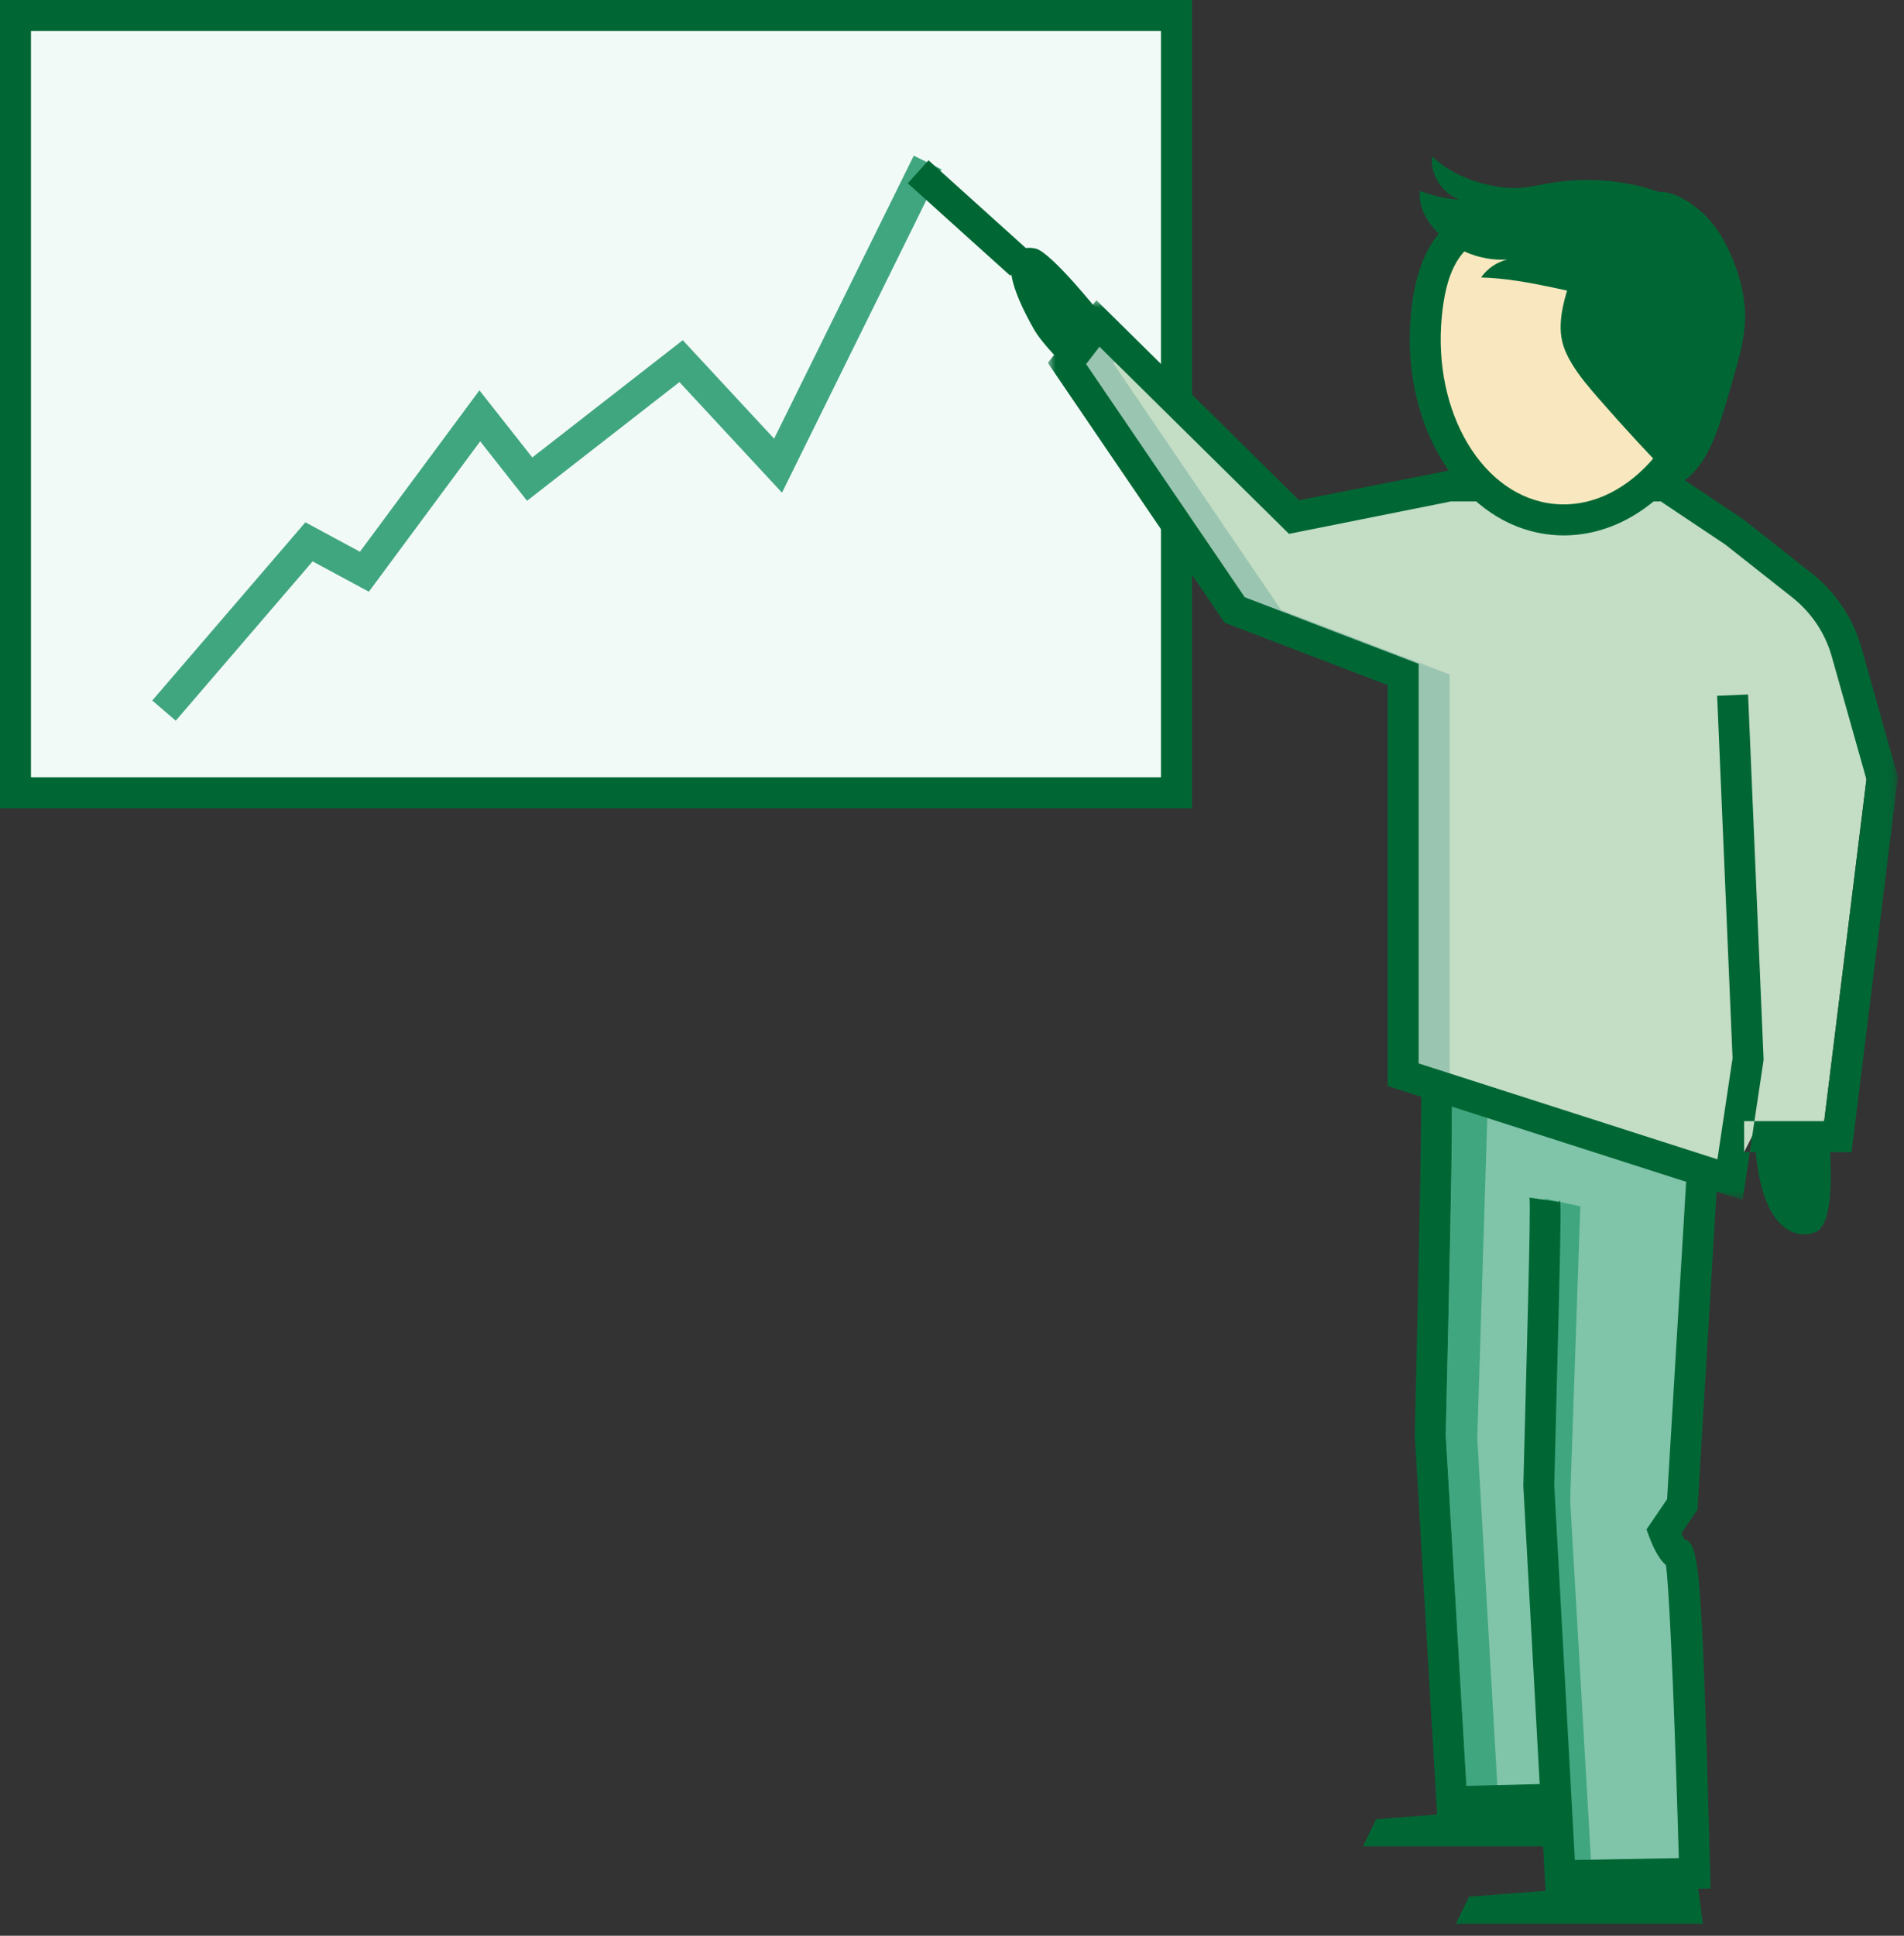 <?xml version="1.0" encoding="UTF-8"?>
<svg width="123px" height="125px" viewBox="0 0 123 125" version="1.1" xmlns="http://www.w3.org/2000/svg" xmlns:xlink="http://www.w3.org/1999/xlink">
    <rect x="0" y="0" width="123" height="125" fill="#333333" stroke="none"/>
    <title>illu_diagramm_polychrome</title>
    <defs>
        <polygon id="path-1" points="0 0 54.916 0 54.916 58.102 0 58.102"></polygon>
    </defs>
    <g id="Symbols" stroke="none" stroke-width="1" fill="none" fill-rule="evenodd">
        <g id="Group-38">
            <polygon id="Fill-1" fill="#f2faf7" points="1 51.195 76 51.195 76 1 1 1"></polygon>
            <path d="M0,52.195 L77,52.195 L77,0 L0,0 L0,52.195 Z M2,50.195 L75,50.195 L75,1.999 L2,1.999 L2,50.195 Z" id="Fill-2" fill="#006734"></path>
            <polygon id="Fill-3" fill="#40a680" points="11.354 46.539 9.836 45.236 19.727 33.728 23.252 35.628 30.971 25.206 34.386 29.54 44.108 21.968 50.008 28.327 59.031 10.051 60.824 10.935 50.517 31.815 43.891 24.673 34.047 32.339 31.02 28.499 23.828 38.21 20.195 36.252"></polygon>
            <polygon id="Fill-4" fill="#C4DDC5" points="111.76 76.175 90.644 69.4 90.644 43.556 79.76 39.389 68.927 23.473 70.927 20.889 83.593 33.389 93.638 31.378 107.591 31.379 119.093 40.556 120.573 50.331 117.844 72.399 113.319 73.126"></polygon>
            <polygon id="Fill-5" fill="#9AC5B1" points="86.593 33.389 96.637 31.378 93.638 31.378 86.087 32.89"></polygon>
            <polygon id="Fill-6" fill="#9AC5B1" points="93.644 69.4 93.644 43.554 82.76 39.389 71.926 23.473 72.627 22.567 70.926 20.889 68.926 23.473 79.76 39.389 90.644 43.554 90.644 69.4 111.76 76.174 111.897 75.255"></polygon>
            <polygon id="Fill-7" fill="#006734" points="104.005 119.227 88.047 119.227 88.9 117.476 103.621 116.349"></polygon>
            <g id="Group-37" transform="translate(58.643, 10.094)">
                <path d="M41.148,68.081 C41.318,68.324 40.763,85.797 40.763,85.797 L42.148,111.03 L50.838,110.875 C50.838,110.875 50.278,90.306 49.838,90.306 C49.398,90.306 48.84,88.806 48.84,88.806 L50.034,87.056 L51.311,65.81 L51.311,64.806 L34.148,59.306 L33.752,82.553 L35.148,106.255 L41.367,106.1" id="Fill-8" fill="#80c4aa"></path>
                <path d="M43.445,67.805 L41.148,67.306 C41.275,67.56 40.752,86.553 40.752,86.553 L42.148,110.255 L44.142,110.156 L42.79,86.781 L43.445,67.805 Z" id="Fill-10" fill="#40a680"></path>
                <path d="M41.203,112.046 L39.765,85.852 C39.974,77.612 40.256,68.147 40.165,67.242 L41.969,67.509 C42.215,67.861 42.326,64.023 41.763,85.822 L43.094,110.013 L49.81,109.894 C49.616,103.064 49.256,93.056 48.981,90.976 C48.653,90.69 48.275,90.154 47.902,89.153 L47.722,88.669 L49.052,86.72 L50.312,65.75 L52.308,65.869 L51.015,87.39 L49.974,88.917 C50.05,89.077 50.127,89.224 50.192,89.327 C51.149,89.525 51.31,91.481 51.838,110.848 L51.865,111.857 L41.203,112.046 Z" id="Fill-12" fill="#006734"></path>
                <path d="M37.445,61.805 L35.148,61.306 C35.275,61.56 34.752,82.553 34.752,82.553 L36.148,106.255 L38.142,106.156 L36.79,82.781 L37.445,61.805 Z" id="Fill-14" fill="#40a680"></path>
                <path d="M34.207,107.278 L32.754,82.612 C32.952,74.109 33.227,61.276 33.159,60.435 L34.025,60.367 L35.043,59.858 C35.191,60.154 35.281,60.334 34.752,82.576 L36.09,105.231 L41.343,105.1 L41.392,107.1 L34.207,107.278 Z" id="Fill-16" fill="#006734"></path>
                <polygon id="Fill-18" fill="#006734" points="51.363 114.133 35.405 114.133 36.258 112.382 50.979 111.255"></polygon>
                <g id="Group-22" transform="translate(9.049, 9.29)">
                    <mask id="mask-2" fill="white">
                        <use xlink:href="#path-1"></use>
                    </mask>
                    <g id="Clip-21"></g>
                    <path d="M44.883,58.102 L21.953,50.745 L21.953,24.859 L11.418,20.827 L0,4.051 L3.135,0 L16.226,12.919 L25.946,10.995 L40.202,10.996 L44.938,14.164 L49.31,17.609 C50.895,18.859 52.02,20.536 52.563,22.456 L54.916,30.793 L54.891,30.994 L51.92,55.015 L44.981,55.015 L44.981,53.015 L50.153,53.015 L52.881,30.948 L50.639,23 C50.211,21.489 49.323,20.166 48.071,19.179 L43.763,15.78 L39.595,12.996 L26.045,12.995 L15.577,15.089 L3.336,3.008 L2.471,4.127 L12.719,19.182 L23.953,23.484 L23.953,49.286 L43.254,55.479 L44.233,48.951 L43.237,25.547 L45.235,25.461 L46.238,49.058 L44.883,58.102 Z" id="Fill-20" fill="#006734" mask="url(#mask-2)"></path>
                </g>
                <path d="M41.686,23.445 C36.52,22.956 32.855,17.056 33.499,10.271 C34.143,3.486 38.116,3.466 43.281,3.957 C48.446,4.447 52.848,5.26 52.204,12.046 C51.56,18.832 46.851,23.936 41.686,23.445" id="Fill-23" fill="#f9e8bf"></path>
                <path d="M49.364,2.631 C46.829,1.53 43.957,1.274 41.239,1.772 C40.739,1.863 40.241,1.981 39.734,2.027 C39.036,2.089 38.332,2.017 37.647,1.875 C36.251,1.585 34.894,0.986 33.864,0 C33.746,1.192 34.527,2.414 35.658,2.808 C34.781,2.741 33.913,2.549 33.09,2.236 C32.975,3.102 33.391,3.959 33.952,4.627 C35.104,6.001 36.929,6.781 38.719,6.665 C38.043,6.834 37.433,7.253 37.034,7.824 C40.178,7.913 43.212,8.956 46.328,9.387 C47.287,9.519 48.317,9.582 49.173,9.129 C50.338,8.513 50.998,6.969 51.373,5.767 C51.84,4.271 50.61,3.173 49.364,2.631" id="Fill-25" fill="#006734"></path>
                <path d="M53.327,6.731 C53.79,7.89 54.099,9.124 54.09,10.372 C54.08,11.662 53.735,12.922 53.378,14.163 C53.167,14.897 52.952,15.629 52.731,16.361 C52.173,18.218 51.454,20.235 49.77,21.197 C47.997,19.388 46.276,17.527 44.612,15.618 C43.999,14.915 43.39,14.2 42.907,13.403 C42.633,12.952 42.399,12.47 42.278,11.957 C42.1,11.199 42.176,10.403 42.337,9.641 C42.843,7.257 44.219,5.085 46.114,3.561 C46.78,3.024 47.601,2.366 48.493,2.303 C49.395,2.239 50.302,2.818 50.983,3.348 C52.087,4.207 52.814,5.45 53.327,6.731" id="Fill-27" fill="#006734"></path>
                <path d="M47.282,5.571 C46.126,5.266 44.748,5.099 43.187,4.952 C37.678,4.429 35.024,4.793 34.496,10.366 C33.905,16.591 37.175,22.015 41.781,22.451 C43.961,22.657 46.136,21.715 47.907,19.797 C49.745,17.802 50.919,15.017 51.209,11.951 C51.597,7.867 50.096,6.311 47.282,5.571 M40.283,24.209 C35.277,22.89 31.864,16.925 32.505,10.177 C33.28,2.005 38.878,2.534 43.376,2.962 C47.849,3.382 53.976,3.969 53.2,12.139 C52.868,15.639 51.511,18.84 49.376,21.152 C47.173,23.541 44.408,24.709 41.592,24.441 C41.145,24.398 40.708,24.32 40.283,24.209" id="Fill-29" fill="#006734"></path>
                <path d="M12.34,10.05 C12.34,10.05 9.312,6.256 8.29,5.966 C7.764,5.818 4.982,5.561 8.131,11.138 C8.729,12.196 10.296,13.68 10.296,13.68 L12.34,10.05 Z" id="Fill-31" fill="#006734"></path>
                <polygon id="Fill-33" fill="#006734" points="6.62 7.709 0 1.743 1.34 0.257 7.96 6.223"></polygon>
                <path d="M59.309,63.899 L54.753,63.899 C54.754,63.915 54.752,63.933 54.753,63.948 C55.214,70.453 58.305,69.81 58.863,69.333 C59.947,68.405 59.562,64.125 59.562,64.125 L59.309,63.899 Z" id="Fill-35" fill="#006734"></path>
            </g>
        </g>
    </g>
</svg>